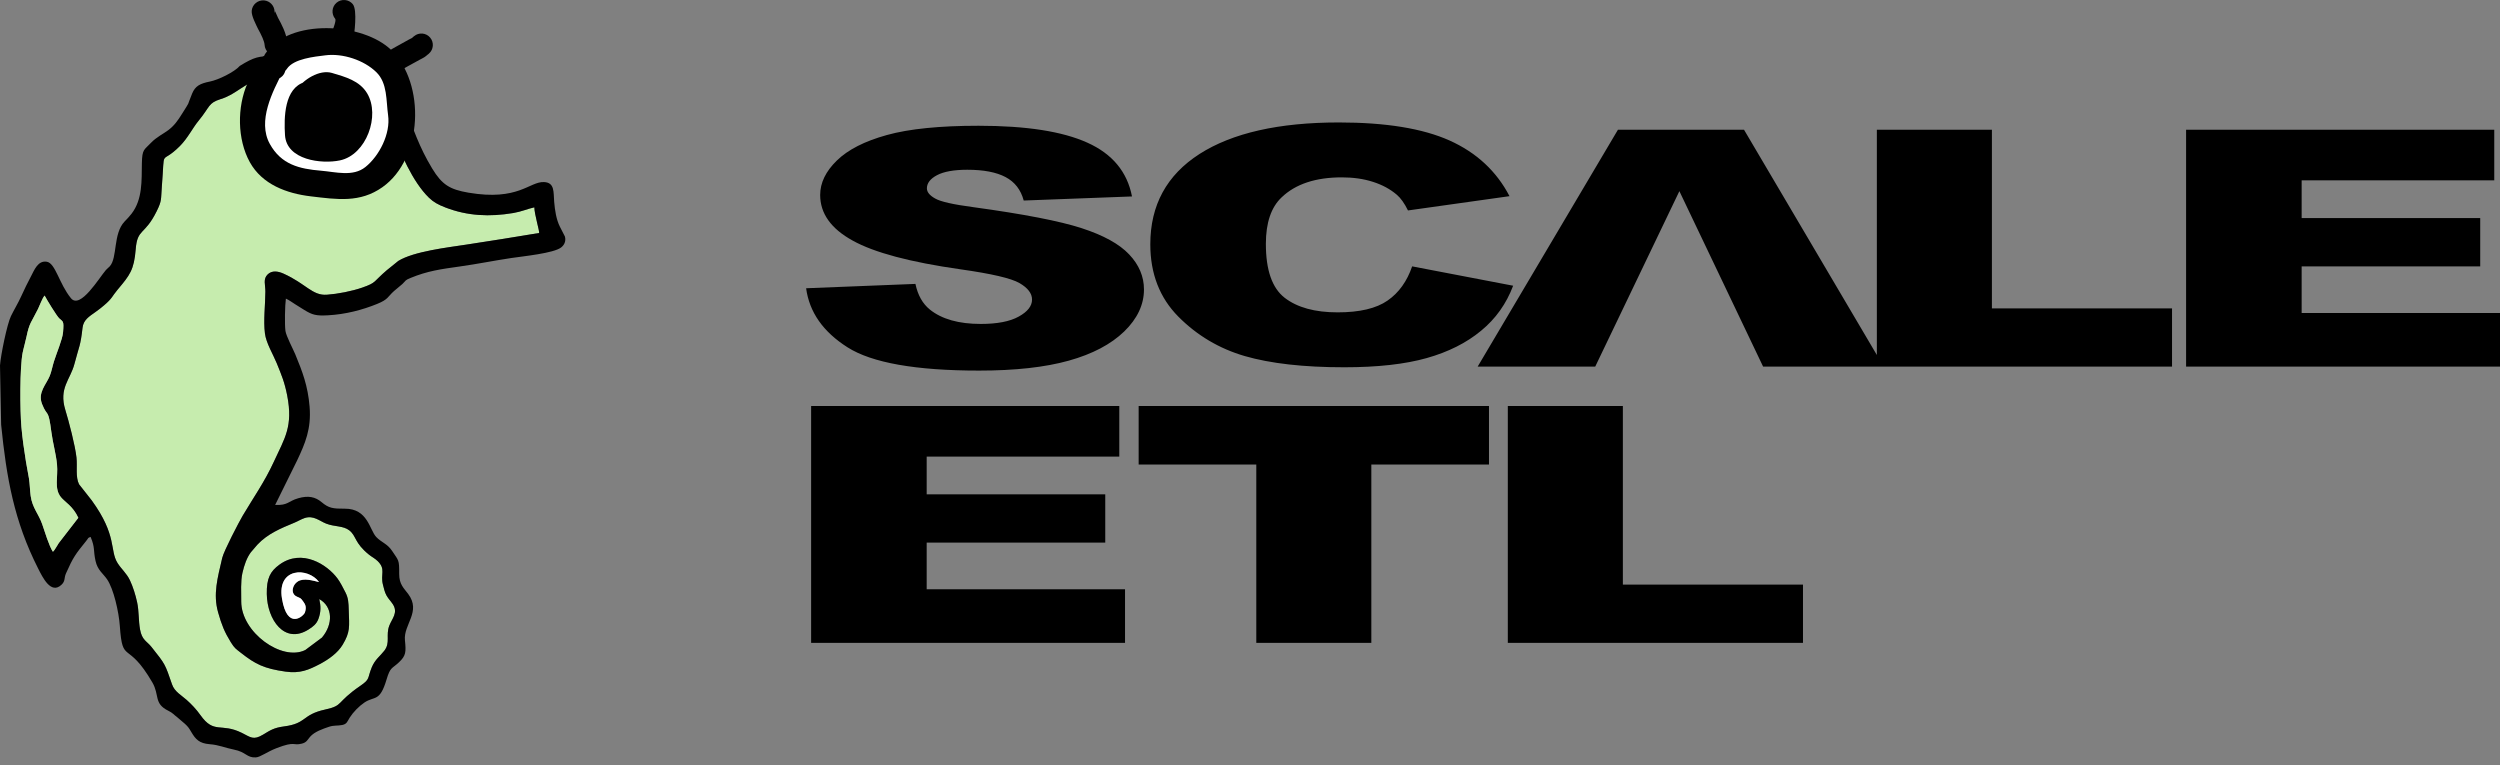 <?xml version="1.0" encoding="UTF-8"?> <svg xmlns="http://www.w3.org/2000/svg" width="245" height="75" viewBox="0 0 245 75" fill="none"><rect x="0" y="0" width="245" height="75" fill="#808080" stroke="none"/><path fill-rule="evenodd" clip-rule="evenodd" d="M31.287 58.707C31.452 59.419 31.455 59.939 31.22 60.612C31.028 61.162 30.665 61.419 30.244 61.686C27.888 63.183 26.18 60.737 26.145 58.205C26.123 56.688 26.468 56 27.394 55.329C29.593 53.735 32.072 55.325 33.085 56.707C33.351 57.069 33.598 57.556 33.854 58.059C34.144 58.63 34.154 59.054 34.178 59.817C34.227 61.432 34.339 61.919 33.577 63.189C33.106 63.974 32.225 64.62 31.315 65.093C30.239 65.653 29.398 66.018 27.99 65.819C25.887 65.522 25.032 65.095 23.617 63.982C23.125 63.595 22.991 63.54 22.617 62.933C22.002 61.938 21.725 61.25 21.375 60.011C20.867 58.215 21.321 56.652 21.778 54.676C21.936 53.995 23.451 51.101 23.781 50.543C24.825 48.78 25.924 47.235 26.834 45.258C27.903 42.933 28.735 41.8 28.146 38.764C27.889 37.438 27.575 36.719 27.125 35.607C26.773 34.739 26.085 33.634 25.964 32.675C25.803 31.402 26.001 29.856 26.008 28.581C26.011 27.894 25.757 27.351 26.235 26.889C26.654 26.483 27.244 26.57 27.79 26.817C29.995 27.812 30.604 28.985 32.03 28.884C33.109 28.807 34.484 28.538 35.505 28.183C36.927 27.689 36.574 27.615 37.901 26.486L39.033 25.571C40.557 24.629 43.938 24.243 45.696 23.973C48.068 23.608 50.446 23.236 52.836 22.833C52.873 22.618 52.373 20.987 52.366 20.318C51.711 20.462 51.101 20.742 50.295 20.877C47.993 21.264 45.821 21.172 43.648 20.331C42.963 20.066 42.492 19.818 42.039 19.378C40.415 17.8 39.207 14.919 38.377 12.728C38.153 12.137 38.012 11.341 37.48 11.064C36.272 10.433 33.226 10.52 28.432 7.316L26.908 6.276C26.35 6.52 25.699 7.183 25.243 7.537C24.128 8.403 24.597 8.021 23.554 8.699C22.909 9.119 22.452 9.448 21.631 9.708C20.375 10.108 20.611 10.437 19.454 11.841C18.878 12.539 18.401 13.54 17.62 14.321C15.654 16.288 16.181 14.261 15.862 18.268C15.759 19.55 15.882 19.631 15.359 20.69C14.169 23.103 13.465 22.361 13.3 24.416C13.135 26.463 12.726 26.958 11.514 28.4C10.968 29.05 11.025 29.22 10.19 29.929C9.901 30.175 9.699 30.331 9.365 30.569C8.735 31.019 8.177 31.345 8.089 32.121C7.881 33.955 7.773 33.833 7.294 35.667C6.892 37.209 5.744 38.031 6.403 40.173C6.749 41.302 7.368 43.668 7.496 44.842C7.59 45.703 7.385 46.744 7.746 47.458L8.998 49.05C11.499 52.504 10.733 53.909 11.515 55.168C11.889 55.771 12.405 56.173 12.735 56.873C13.031 57.502 13.277 58.282 13.439 59.029C13.629 59.906 13.566 60.805 13.722 61.675C13.914 62.751 14.38 62.816 14.842 63.398C16.221 65.134 16.161 65.047 16.863 67.077C17.107 67.783 17.781 68.139 18.283 68.585C18.753 69.002 19.234 69.504 19.64 70.078C20.982 71.972 21.635 70.805 23.683 71.813C24.568 72.249 24.817 72.574 25.78 71.994C26.476 71.575 26.834 71.319 27.831 71.19C30.094 70.898 29.551 70.044 31.872 69.534C33.709 69.13 32.868 68.888 35.323 67.204C36.306 66.53 35.981 66.493 36.436 65.392C36.753 64.627 37.273 64.278 37.664 63.768C38.277 62.969 37.788 62.285 38.147 61.325C38.405 60.636 39.05 60.046 38.492 59.204C38.277 58.879 38.073 58.703 37.877 58.352C37.696 58.03 37.62 57.654 37.532 57.316C37.256 56.252 37.843 55.798 37.008 54.983C36.732 54.714 36.435 54.578 36.165 54.36C34.709 53.186 34.945 52.536 34.233 51.977C33.635 51.507 32.791 51.64 31.967 51.315C31.317 51.058 30.724 50.48 29.86 50.766C29.512 50.882 29.206 51.078 28.85 51.225C27.501 51.78 26.219 52.316 25.225 53.376L24.582 54.125C24.183 54.663 23.933 55.376 23.758 56.148C23.572 56.963 23.645 58.053 23.641 58.937C23.627 61.974 27.636 64.844 29.919 63.701L31.553 62.482C32.657 61.179 32.629 59.453 31.287 58.707Z" fill="#C6ECAE"></path><path fill-rule="evenodd" clip-rule="evenodd" d="M31.269 57.043C30.669 56.9 29.785 56.618 29.192 56.975C28.644 57.306 28.446 58.165 29.069 58.458C29.538 58.678 29.436 58.579 29.727 58.967C29.944 59.257 30.039 59.516 29.885 60.011C29.778 60.354 28.158 61.838 27.634 58.662C27.128 55.599 30.178 55.566 31.269 57.043ZM7.674 50.745L5.76 53.22C5.605 53.44 5.373 53.906 5.186 54.074C4.808 53.519 4.381 52.077 4.132 51.363C3.782 50.358 3.169 49.771 3.006 48.607C2.928 48.047 2.928 47.44 2.836 46.876C2.746 46.331 2.637 45.816 2.546 45.26C2.368 44.171 2.193 42.937 2.096 41.821C1.959 40.262 1.929 36.004 2.222 34.552C2.329 34.027 2.484 33.547 2.594 33.013C2.884 31.598 3.082 31.582 3.729 30.27C3.899 29.926 4.141 29.227 4.372 28.966C4.583 29.37 5.546 30.949 5.797 31.192C6.175 31.558 6.277 31.388 6.179 32.561C6.121 33.256 5.561 34.553 5.289 35.413C5.142 35.879 5.044 36.428 4.878 36.831C4.524 37.696 3.678 38.466 4.123 39.599C4.655 40.951 4.725 39.933 5.035 42.343C5.174 43.422 5.489 44.473 5.588 45.527C5.702 46.73 5.287 47.884 5.968 48.721C6.369 49.214 7.144 49.596 7.674 50.745ZM31.286 58.707C32.629 59.453 32.657 61.179 31.552 62.482L29.919 63.701C27.636 64.844 23.627 61.974 23.641 58.937C23.645 58.053 23.572 56.963 23.757 56.148C23.933 55.376 24.182 54.663 24.582 54.125L25.225 53.376C26.219 52.316 27.5 51.78 28.85 51.225C29.206 51.078 29.512 50.882 29.86 50.766C30.724 50.48 31.316 51.059 31.966 51.315C32.791 51.64 33.635 51.507 34.233 51.977C34.944 52.536 34.709 53.186 36.165 54.36C36.435 54.578 36.732 54.714 37.008 54.983C37.843 55.798 37.256 56.252 37.532 57.316C37.62 57.654 37.696 58.03 37.876 58.352C38.073 58.703 38.277 58.879 38.492 59.204C39.05 60.046 38.404 60.636 38.147 61.325C37.788 62.285 38.277 62.969 37.664 63.768C37.273 64.278 36.752 64.627 36.436 65.392C35.981 66.493 36.305 66.53 35.322 67.204C32.868 68.888 33.709 69.13 31.872 69.534C29.551 70.044 30.093 70.898 27.831 71.19C26.834 71.319 26.476 71.575 25.78 71.994C24.816 72.574 24.568 72.249 23.683 71.813C21.634 70.805 20.982 71.972 19.64 70.078C19.234 69.504 18.753 69.002 18.283 68.585C17.781 68.139 17.107 67.783 16.863 67.077C16.161 65.047 16.221 65.134 14.842 63.398C14.38 62.816 13.914 62.751 13.722 61.675C13.566 60.805 13.629 59.906 13.439 59.029C13.277 58.282 13.031 57.502 12.735 56.873C12.405 56.173 11.889 55.771 11.514 55.168C10.733 53.909 11.499 52.504 8.998 49.051L7.746 47.458C7.385 46.744 7.59 45.703 7.496 44.842C7.368 43.668 6.749 41.302 6.402 40.173C5.744 38.031 6.892 37.209 7.294 35.667C7.773 33.833 7.881 33.955 8.089 32.121C8.177 31.345 8.735 31.019 9.365 30.57C9.699 30.331 9.901 30.175 10.19 29.929C11.025 29.22 10.968 29.05 11.514 28.4C12.726 26.958 13.135 26.463 13.3 24.416C13.465 22.361 14.169 23.103 15.359 20.69C15.882 19.631 15.759 19.55 15.861 18.268C16.181 14.261 15.654 16.288 17.62 14.321C18.401 13.54 18.878 12.539 19.454 11.841C20.611 10.437 20.374 10.108 21.631 9.708C22.452 9.448 22.909 9.119 23.554 8.699C24.596 8.021 24.127 8.403 25.243 7.537C25.438 7.385 27.954 7.332 28.432 7.316C33.226 10.52 36.272 10.433 37.48 11.064C38.012 11.341 38.153 12.137 38.377 12.728C39.207 14.919 40.415 17.8 42.039 19.378C42.492 19.818 42.963 20.066 43.648 20.331C45.821 21.172 47.993 21.264 50.295 20.877C51.101 20.742 51.711 20.462 52.366 20.318C52.373 20.987 52.873 22.618 52.836 22.833C50.446 23.236 48.068 23.608 45.696 23.973C43.938 24.243 40.557 24.629 39.033 25.571L37.901 26.486C36.574 27.615 36.927 27.689 35.505 28.183C34.484 28.538 33.109 28.807 32.03 28.884C30.604 28.985 29.994 27.812 27.789 26.817C27.244 26.57 26.654 26.483 26.235 26.889C25.757 27.351 26.011 27.894 26.007 28.581C26.001 29.856 25.803 31.402 25.963 32.675C26.085 33.634 26.773 34.739 27.125 35.607C27.575 36.719 27.889 37.438 28.146 38.764C28.735 41.8 27.903 42.933 26.834 45.258C25.924 47.235 24.825 48.78 23.781 50.543C23.45 51.101 21.936 53.995 21.778 54.676C21.321 56.652 20.867 58.215 21.374 60.011C21.725 61.25 22.002 61.938 22.616 62.933C22.991 63.54 23.125 63.595 23.617 63.982C25.032 65.095 25.886 65.522 27.989 65.819C29.398 66.018 30.239 65.653 31.315 65.093C32.225 64.62 33.106 63.974 33.577 63.189C34.339 61.919 34.227 61.432 34.178 59.817C34.154 59.054 34.144 58.63 33.854 58.059C33.598 57.556 33.351 57.069 33.085 56.707C32.072 55.325 29.593 53.735 27.394 55.329C26.468 56 26.123 56.688 26.145 58.205C26.18 60.737 27.888 63.183 30.244 61.686C30.665 61.419 31.027 61.162 31.219 60.612C31.455 59.939 31.452 59.419 31.286 58.707ZM8.878 52.615C9.339 53.713 9.121 53.878 9.364 54.978C9.564 55.879 10.097 56.195 10.493 56.772C11.134 57.706 11.646 59.957 11.744 61.354C12.013 65.197 12.47 62.644 14.936 66.889C15.646 68.111 15.055 68.946 16.486 69.649C16.948 69.876 17.019 70.034 17.337 70.263L18.125 70.937C18.453 71.243 18.515 71.346 18.762 71.763C19.165 72.443 19.529 72.854 20.544 72.931C21.472 73.002 22.043 73.288 22.921 73.46C24.125 73.695 24.18 74.277 25.077 74.225C25.523 74.198 26.176 73.673 27.104 73.317C29.001 72.59 28.662 73.109 29.588 72.874C30.06 72.754 30.129 72.503 30.384 72.21C30.828 71.698 31.645 71.428 32.246 71.224C32.719 71.063 33.071 71.143 33.543 71.048C34.01 70.954 34.043 70.686 34.273 70.324C34.615 69.787 35.191 69.196 35.717 68.845C36.708 68.183 37.214 68.829 37.877 66.608C38.255 65.343 38.392 65.57 39.096 64.907C39.788 64.255 39.802 63.906 39.684 62.742C39.528 61.192 41.304 59.956 40.001 58.205C39.584 57.645 39.114 57.273 39.12 56.233C39.13 54.825 39.071 54.967 38.432 53.997C37.96 53.279 37.383 53.163 36.873 52.627C36.217 51.937 36.053 49.835 33.785 49.851C32.618 49.859 32.214 49.797 31.515 49.209C30.898 48.691 30.213 48.546 29.233 48.826C28.228 49.113 28.24 49.543 26.964 49.483L29.117 45.125C29.909 43.445 30.519 42.038 30.34 39.852C30.172 37.807 29.636 36.419 28.944 34.741C28.723 34.205 28.046 32.941 27.974 32.431C27.887 31.812 27.924 29.891 28.017 29.265C28.333 29.405 28.621 29.628 28.907 29.805C29.218 29.999 29.486 30.171 29.805 30.367C30.624 30.873 30.992 30.961 32.148 30.899C33.873 30.807 35.528 30.367 36.958 29.785C38.068 29.333 37.967 29.099 38.618 28.518C38.868 28.295 39.175 28.069 39.414 27.849C39.828 27.469 39.633 27.486 40.253 27.231C41.889 26.558 43.208 26.373 45.052 26.116C46.762 25.877 48.417 25.54 50.095 25.288C51.277 25.111 54.239 24.821 54.983 24.257C55.266 24.042 55.493 23.675 55.364 23.182L54.863 22.204C54.518 21.509 54.381 20.63 54.309 19.77C54.231 18.825 54.378 17.887 53.31 17.842C51.88 17.781 50.811 19.72 45.907 18.881C44.077 18.567 43.316 18.104 42.351 16.509C41.088 14.422 40.469 12.592 39.665 10.347C39.33 9.412 38.916 9.327 37.943 9.063C34.48 8.123 33.33 8.603 30.456 6.26C28.534 4.694 27.891 5.555 26.683 5.519C25.405 5.48 24.91 5.584 23.503 6.456C22.972 7.062 21.404 7.824 20.576 7.99C19.609 8.184 19.138 8.42 18.828 9.17C18.242 10.59 18.726 9.729 17.858 11.124C17.4 11.861 17.07 12.313 16.492 12.754C16.07 13.076 15.303 13.456 14.803 13.989C14.126 14.712 13.93 14.591 13.904 16.001C13.873 17.708 13.982 19.521 12.898 20.938C12.654 21.257 12.465 21.438 12.207 21.71C11.066 22.912 11.527 25.258 10.753 26.105C10.628 26.242 10.517 26.304 10.378 26.463C9.72 27.221 7.869 30.341 6.956 29.228C5.799 27.818 5.44 25.797 4.592 25.651C3.713 25.501 3.36 26.471 3.033 27.088C2.692 27.732 2.397 28.333 2.07 29.054C1.778 29.698 1.396 30.32 1.072 30.981C0.703 31.737 0.07 34.789 0 35.821L0.112 41.623C0.629 46.789 1.378 51.065 3.734 55.707C4.169 56.563 4.99 58.3 6.034 57.298C6.423 56.925 6.258 56.663 6.466 56.193C7.169 54.604 7.411 54.293 8.427 53.036C8.743 52.646 8.556 52.748 8.878 52.615Z" fill="black"></path><path fill-rule="evenodd" clip-rule="evenodd" d="M7.675 50.744C7.145 49.595 6.369 49.214 5.968 48.721C5.287 47.884 5.702 46.729 5.589 45.527C5.49 44.472 5.175 43.422 5.036 42.343C4.725 39.933 4.655 40.951 4.123 39.598C3.678 38.466 4.525 37.696 4.879 36.831C5.044 36.428 5.142 35.879 5.29 35.413C5.561 34.553 6.122 33.255 6.18 32.561C6.278 31.388 6.175 31.558 5.798 31.192C5.547 30.949 4.583 29.37 4.373 28.966C4.141 29.227 3.899 29.926 3.729 30.27C3.083 31.582 2.884 31.598 2.594 33.013C2.484 33.547 2.329 34.027 2.223 34.552C1.929 36.004 1.96 40.262 2.096 41.821C2.194 42.937 2.368 44.171 2.547 45.26C2.638 45.816 2.747 46.331 2.836 46.876C2.928 47.44 2.929 48.047 3.007 48.607C3.169 49.771 3.782 50.358 4.133 51.363C4.382 52.077 4.809 53.519 5.187 54.074C5.374 53.906 5.605 53.44 5.76 53.22L7.675 50.744Z" fill="#C6ECAE"></path><path fill-rule="evenodd" clip-rule="evenodd" d="M31.27 57.043C30.179 55.566 27.129 55.599 27.635 58.662C28.159 61.838 29.779 60.354 29.886 60.011C30.04 59.516 29.945 59.257 29.728 58.967C29.437 58.579 29.539 58.678 29.07 58.458C28.447 58.165 28.645 57.306 29.193 56.975C29.786 56.618 30.67 56.9 31.27 57.043Z" fill="white"></path><path d="M26.741 6.525C26.665 6.537 26.589 6.548 26.514 6.56C26.453 6.941 26.213 6.96 26.05 7.223C25.873 7.508 25.832 7.703 25.718 8.043C25.523 8.629 25.132 9.016 25.083 9.717C24.968 11.344 24.548 13.126 25.275 14.66C26.299 16.824 28.228 17.768 30.561 17.954C31.623 18.038 32.685 18.127 33.746 18.224C35.062 18.344 35.609 18.145 36.642 17.358C37.606 16.623 38.098 16.128 38.519 14.957C38.87 13.977 39.33 12.869 39.346 11.819C39.362 10.794 39.026 9.782 39.045 8.74C39.066 7.594 38.223 6.514 37.363 5.746C36.094 4.611 33.367 3.957 31.654 4.151C31.21 4.201 30.763 4.27 30.32 4.323C29.861 4.377 29.552 4.602 29.114 4.721C28.265 4.952 27.457 5.094 27.063 5.997L26.741 6.525Z" fill="white"></path><path d="M26.504 5.254C25.172 5.458 24.738 7.076 24.265 8.134C23.223 10.469 23.241 13.648 24.482 15.892C25.695 18.085 28.108 18.962 30.452 19.241C33.039 19.549 35.278 19.898 37.476 18.345C41.458 15.532 41.709 8.201 38.351 4.913C35.581 2.2 28.343 1.767 26.006 5.253C25.078 6.638 27.192 8.125 28.12 6.741C28.79 5.742 30.84 5.555 31.891 5.421C33.593 5.204 35.671 5.889 36.883 7.076C37.988 8.158 37.831 9.864 38.033 11.289C38.29 13.102 37.167 15.285 35.809 16.37C34.585 17.348 32.899 16.849 31.467 16.73C29.322 16.553 27.558 16.122 26.442 14.104C25.203 11.865 26.717 8.966 27.727 7.007C27.401 7.281 27.076 7.556 26.751 7.83C26.827 7.818 26.902 7.807 26.978 7.795C28.625 7.544 28.151 5.003 26.504 5.254Z" fill="black"></path><path d="M30.114 9.31C29.282 9.407 29.109 12.422 29.214 13.127C29.444 14.666 32.539 14.828 33.579 14.266C34.497 13.77 34.66 13.128 34.924 12.231C35.208 11.269 35.449 10.614 34.814 9.701C34.226 8.857 33.265 8.792 32.407 8.457C31.816 8.226 31.57 8.368 31.056 8.759C30.767 8.978 30.216 9.256 30.09 9.585L30.114 9.31Z" fill="black"></path><path d="M29.876 8.039C27.854 8.626 27.821 11.522 27.93 13.248C28.084 15.681 31.503 16.099 33.315 15.718C35.908 15.172 37.287 11.323 35.98 9.146C35.235 7.904 33.837 7.537 32.536 7.149C31.303 6.782 29.683 7.815 29.033 8.841C28.143 10.247 30.255 11.737 31.147 10.329C31.377 9.966 31.872 9.638 32.248 9.773C32.777 9.961 33.897 10.075 33.925 10.838C33.969 12.034 33.387 13.153 32.196 13.276C31.793 13.317 31.339 13.24 30.953 13.127C30.607 13.026 30.478 12.938 30.474 12.807C30.459 12.278 30.513 11.746 30.581 11.222C30.608 11.017 30.646 10.831 30.7 10.633C30.857 10.053 30.876 10.428 30.351 10.58C31.934 10.12 31.479 7.574 29.876 8.039Z" fill="black"></path><path d="M28.167 4.266C28.202 4.884 27.729 5.414 27.111 5.449C26.494 5.484 25.964 5.012 25.929 4.394C25.919 4.213 25.837 3.97 25.731 3.717C25.596 3.399 25.43 3.088 25.288 2.832C25.232 2.729 25.029 2.303 24.896 1.992C24.752 1.654 24.645 1.305 24.666 1.064C24.718 0.447 25.262 -0.012 25.88 0.04C26.456 0.089 26.895 0.567 26.907 1.133L26.949 1.115C26.953 1.105 26.957 1.102 26.961 1.11C27.082 1.394 27.223 1.705 27.247 1.747C27.422 2.064 27.627 2.448 27.794 2.844C27.989 3.306 28.14 3.796 28.167 4.266ZM26.904 1.254C26.892 1.398 26.925 1.167 26.949 1.115L26.907 1.133C26.908 1.173 26.907 1.213 26.904 1.254Z" fill="black"></path><path d="M34.629 3.917C34.543 4.53 33.977 4.957 33.364 4.871C32.752 4.786 32.325 4.219 32.41 3.606L32.42 3.54C32.435 3.449 32.46 3.361 32.495 3.28C32.653 2.805 32.976 1.995 32.851 1.847C32.452 1.373 32.511 0.664 32.985 0.265C33.459 -0.135 34.168 -0.075 34.567 0.399C35.058 0.98 34.702 3.418 34.635 3.878L34.629 3.917Z" fill="black"></path><path d="M38.63 7.251C38.094 7.558 37.41 7.372 37.102 6.835C36.796 6.299 36.982 5.614 37.518 5.308L38.793 4.586C39.331 4.284 39.787 4.03 40.079 3.873C40.207 3.804 40.306 3.756 40.374 3.723C40.377 3.722 40.377 3.722 40.374 3.724C40.388 3.713 40.502 3.619 40.497 3.613L40.572 3.55C41.046 3.15 41.755 3.21 42.154 3.684C42.554 4.158 42.494 4.866 42.02 5.266L41.945 5.329L41.943 5.327C41.774 5.471 41.704 5.529 41.588 5.606C41.475 5.681 41.427 5.704 41.347 5.742C41.313 5.759 41.264 5.783 41.144 5.847C40.586 6.148 40.194 6.364 39.887 6.537L38.63 7.251ZM40.374 3.725C40.364 3.733 40.318 3.765 40.355 3.741L40.374 3.725Z" fill="black"></path><path d="M79 28.249L89.713 27.823C89.942 28.925 90.419 29.768 91.132 30.341C92.298 31.275 93.956 31.746 96.115 31.746C97.722 31.746 98.965 31.508 99.83 31.027C100.707 30.546 101.14 29.989 101.14 29.357C101.14 28.757 100.732 28.217 99.908 27.741C99.083 27.266 97.162 26.823 94.142 26.395C89.195 25.693 85.674 24.753 83.566 23.58C81.44 22.413 80.377 20.922 80.377 19.105C80.377 17.917 80.922 16.793 82.01 15.734C83.098 14.669 84.731 13.837 86.915 13.232C89.101 12.626 92.094 12.324 95.894 12.324C100.563 12.324 104.117 12.875 106.565 13.983C109.014 15.085 110.469 16.841 110.936 19.252L100.324 19.652C100.043 18.598 99.449 17.831 98.548 17.355C97.639 16.874 96.388 16.636 94.797 16.636C93.488 16.636 92.494 16.815 91.83 17.166C91.166 17.517 90.836 17.949 90.836 18.457C90.836 18.825 91.108 19.154 91.643 19.452C92.162 19.76 93.42 20.041 95.409 20.305C100.341 20.981 103.87 21.667 105.995 22.359C108.13 23.051 109.686 23.904 110.656 24.931C111.624 25.952 112.109 27.098 112.109 28.368C112.109 29.854 111.464 31.227 110.171 32.486C108.87 33.74 107.067 34.696 104.737 35.345C102.416 35.993 99.491 36.318 95.954 36.318C89.746 36.318 85.445 35.556 83.055 34.036C80.666 32.519 79.315 30.589 79 28.249ZM138.391 26.104L148.288 28C147.625 29.762 146.58 31.238 145.142 32.416C143.713 33.599 141.946 34.491 139.819 35.091C137.701 35.69 135.008 35.993 131.732 35.993C127.754 35.993 124.515 35.625 121.99 34.896C119.472 34.161 117.303 32.869 115.475 31.027C113.648 29.185 112.73 26.817 112.73 23.942C112.73 20.105 114.337 17.155 117.551 15.091C120.773 13.032 125.322 12 131.206 12C135.806 12 139.429 12.589 142.065 13.772C144.692 14.956 146.655 16.771 147.932 19.225L137.982 20.624C137.635 19.922 137.269 19.408 136.886 19.084C136.248 18.539 135.474 18.117 134.564 17.826C133.646 17.528 132.626 17.382 131.495 17.382C128.927 17.382 126.963 18.036 125.602 19.338C124.573 20.305 124.055 21.829 124.055 23.899C124.055 26.471 124.667 28.228 125.899 29.185C127.134 30.136 128.86 30.611 131.087 30.611C133.246 30.611 134.879 30.227 135.984 29.454C137.09 28.687 137.889 27.569 138.391 26.104ZM164.579 18.733C159.863 28.56 160.629 26.976 156.332 35.928H144.811L158.559 12.713H170.913L184.603 35.928H172.785C168.203 26.338 169.447 28.919 164.579 18.733ZM183.932 12.713H195.207V30.222H212.859V35.928H183.932V12.713ZM214.237 12.713H244.438V17.674H225.562V21.37H243.061V26.104H225.562V30.676H245V35.928H214.237V12.713ZM79.49 39.785H109.691V44.745H90.815V48.442H108.315V53.176H90.815V57.747H110.253V63H79.49V39.785ZM111.588 39.785H145.921V45.523H134.391V63H123.117V45.523H111.588V39.785ZM147.766 39.785H159.041V57.293H176.693V63H147.766V39.785Z" fill="black"></path></svg> 